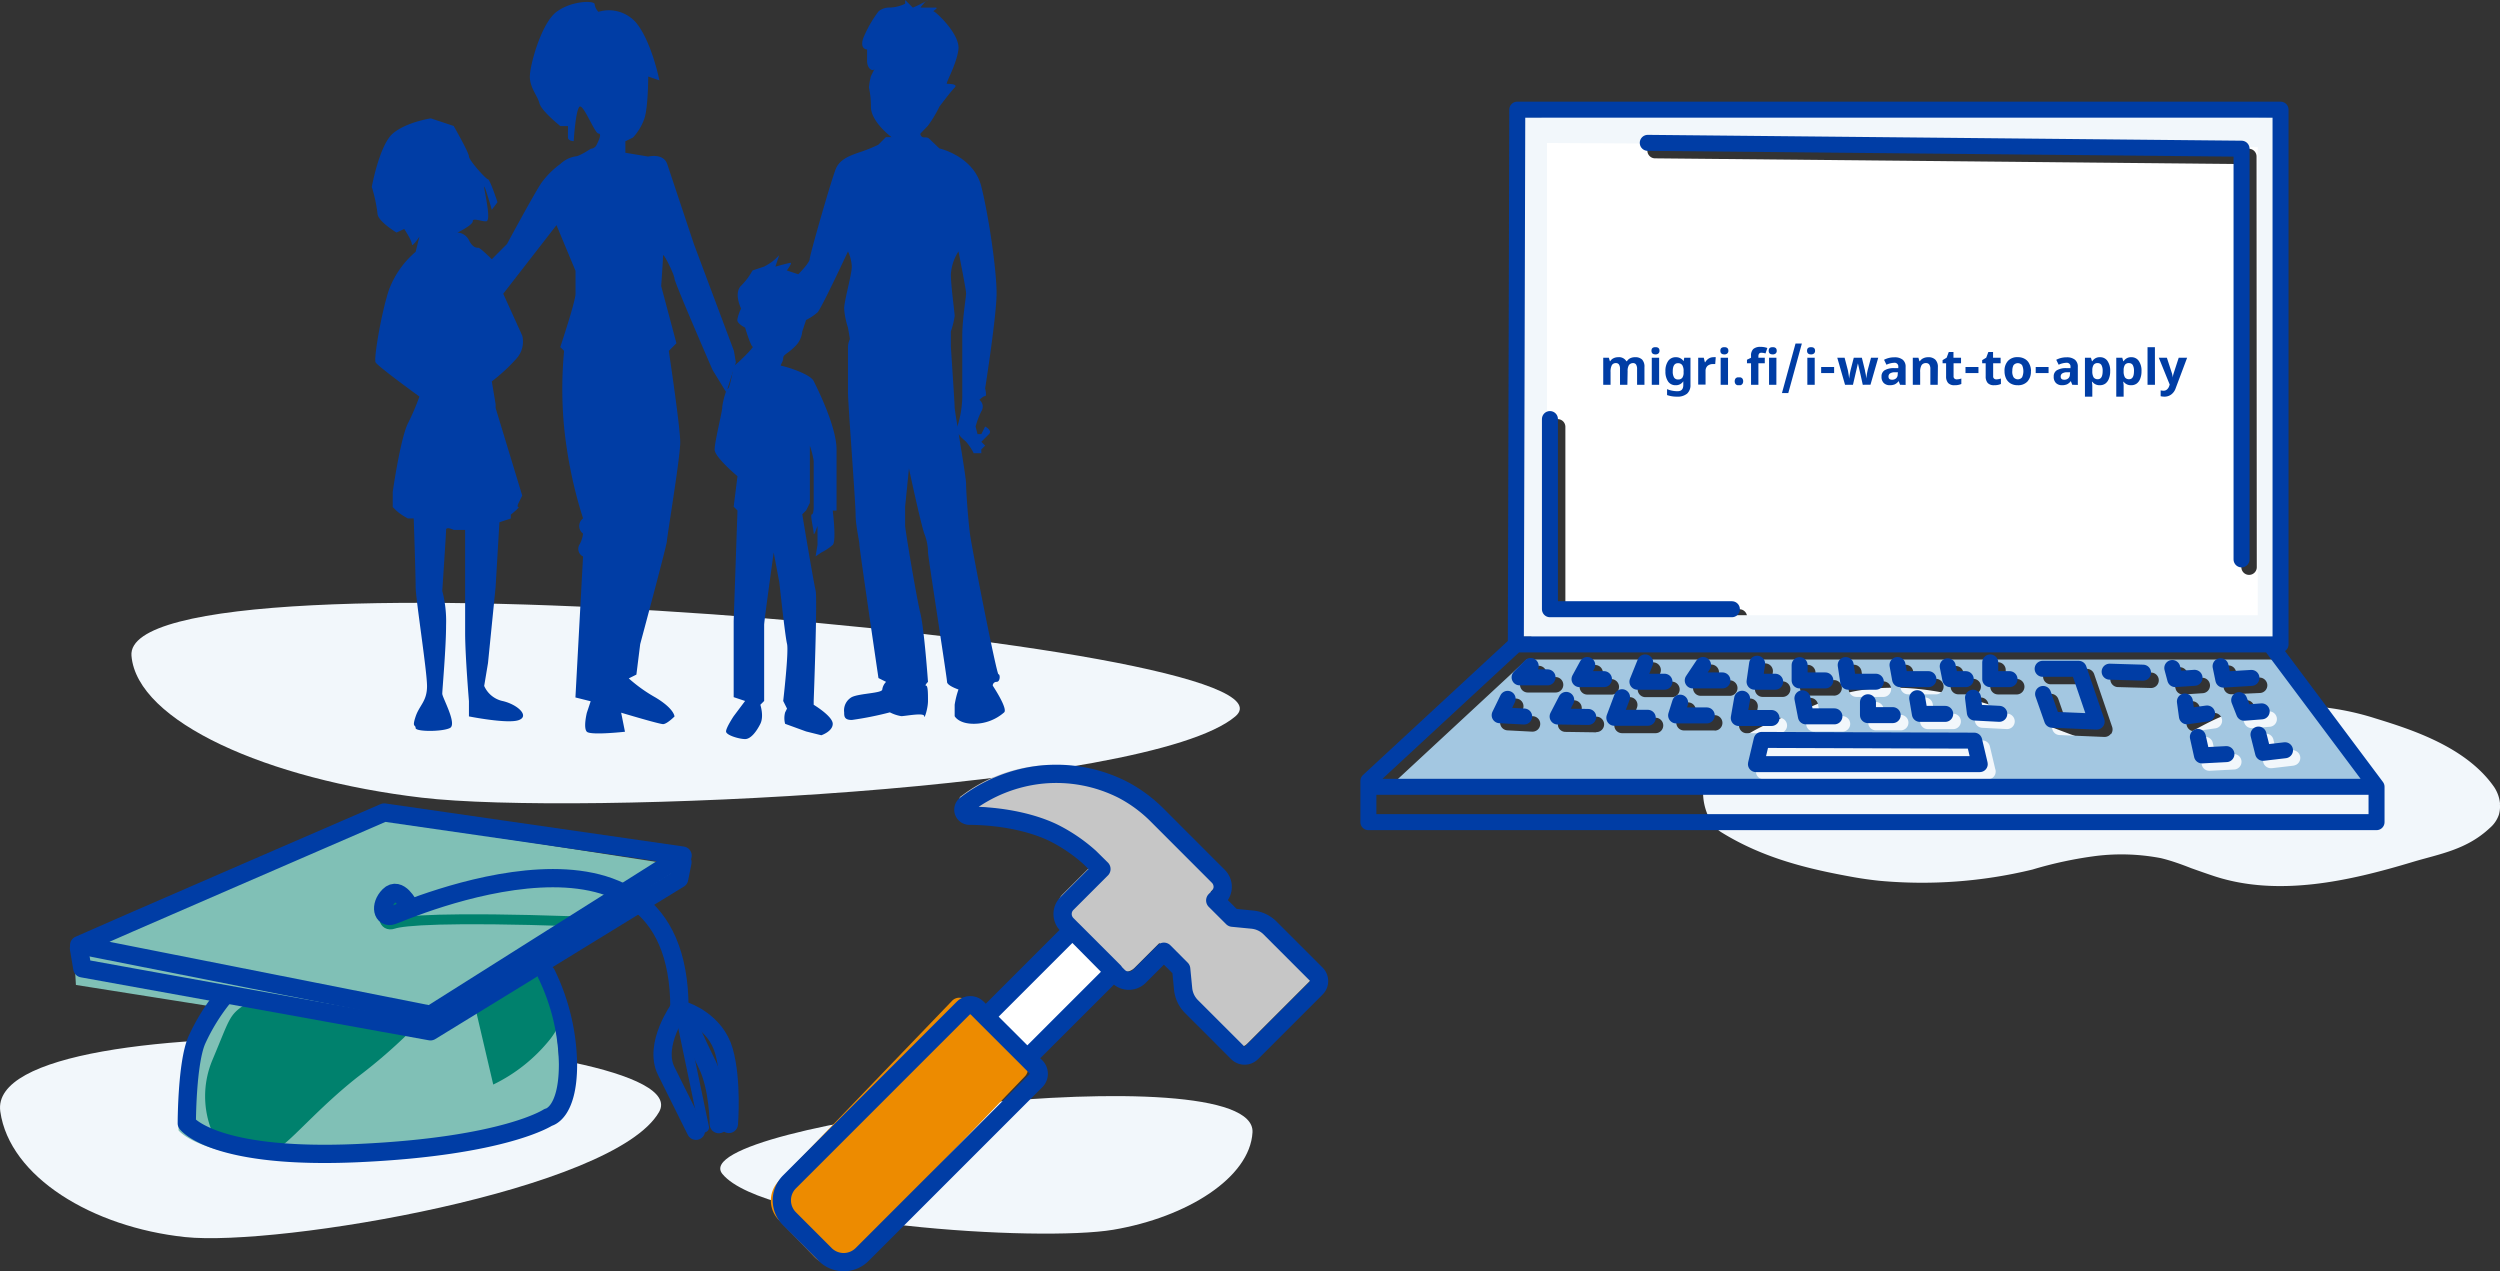 <svg xmlns="http://www.w3.org/2000/svg" xmlns:xlink="http://www.w3.org/1999/xlink" viewBox="0 0 505.23 256.91"><rect x="0" y="0" width="505.23" height="256.91" fill="#333333" stroke="none"/><defs><clipPath id="clip-path" transform="translate(0 0)"><rect width="505.23" height="256.91" style="fill:none"/></clipPath></defs><title>kuva_1_EN</title><g id="Layer_2" data-name="Layer 2"><g id="Layer_1-2" data-name="Layer 1"><g style="clip-path:url(#clip-path)"><path d="M85.22,161.2c31.09,3.69,146.83-1.48,164.43-16.42s-225.06-36-223.08-12.25c1.12,13.34,27.56,25,58.65,28.67" transform="translate(0 0)" style="fill:#f2f7fb"/><path d="M37.39,250c18.74,2,86.77-9.45,95.81-25.29S-3.29,201.11.06,224.63C1.94,237.85,18.65,248,37.39,250" transform="translate(0 0)" style="fill:#f2f7fb"/><path d="M225,248.52c-14.93,2.53-70.51-1-79-11.26s108.08-24.69,107.12-8.41C252.59,238,239.89,246,225,248.52" transform="translate(0 0)" style="fill:#f2f7fb"/><path d="M198.26,205l18-17s9,7.5,8,9-16,16-16,16Z" transform="translate(0 0)" style="fill:#fff"/><path d="M195.29,202.24,197,204l8.41,8.75,1.71,1.78a2.14,2.14,0,0,1,0,3L172,254a5.13,5.13,0,0,1-7.45,0l-7.22-7.51a5.63,5.63,0,0,1,0-7.75l35.11-36.52a2,2,0,0,1,2.84,0" transform="translate(0 0)" style="fill:#ed8b00"/><path d="M194.28,160.87a30.47,30.47,0,0,1,15.25-6.09A29.79,29.79,0,0,1,226,157.85a27.88,27.88,0,0,1,6.74,4.94l0,0,12.58,12.58a3,3,0,0,1,0,4.18l-.65.66,3.49,3.5,4,.39a5.87,5.87,0,0,1,3.58,1.69l9.29,9.28a2,2,0,0,1,0,2.88l-13,13a2,2,0,0,1-2.87,0l-9.29-9.28a5.87,5.87,0,0,1-1.69-3.59l-.39-4-3.5-3.49-5,5a3,3,0,0,1-4.18,0L214.67,185a3,3,0,0,1,0-4.18l7-7-2.38-2.36a33.17,33.17,0,0,0-6.74-4.68c-3.78-2-10-3.67-17.55-3.73a1.23,1.23,0,0,1-.73-2.21" transform="translate(0 0)" style="fill:#c6c6c6"/><path d="M207.62,213.86l-8.41-8.4m-4-42.83a30.3,30.3,0,0,1,15.24-6.09,29.74,29.74,0,0,1,16.48,3.07,28.55,28.55,0,0,1,6.74,4.93l0,0,12.58,12.59a3,3,0,0,1,0,4.18l-.66.66,3.5,3.49,4,.39a5.88,5.88,0,0,1,3.59,1.7l9.28,9.28a2,2,0,0,1,0,2.88l-13,13a2,2,0,0,1-2.88,0l-9.28-9.28a5.88,5.88,0,0,1-1.7-3.59l-.39-4-3.49-3.5-5,5a3,3,0,0,1-4.19,0L215.59,186.8a3,3,0,0,1,0-4.18l7-7-2.38-2.35a33.17,33.17,0,0,0-6.74-4.68c-3.79-2-10-3.67-17.55-3.74A1.22,1.22,0,0,1,195.21,162.63Zm2.29,41.11,1.71,1.72,17.52-17.52,8.41,8.41-17.52,17.51,1.71,1.72a2,2,0,0,1,0,2.84l-35.11,35.11a5.28,5.28,0,0,1-7.45,0l-7.22-7.23a5.26,5.26,0,0,1,0-7.45l35.11-35.11A2,2,0,0,1,197.5,203.74Z" transform="translate(0 0)" style="fill:none;stroke:#003da5;stroke-linecap:round;stroke-linejoin:round;stroke-width:3.69px"/></g><g style="clip-path:url(#clip-path)"><path d="M43.44,203.5A39.58,39.58,0,0,0,38.08,212c-2,4.6-2,16.43-2,16.43s5.36,7.24,34.84,5.92,38.2-7.07,38.2-7.07,4-.66,4-10.52a72.4,72.4,0,0,0-3.19-19.62l-5.86,1.22L135.58,180l.67-5.26-59.64-9.2L15,193.14l.34,5.91" transform="translate(0 0)" style="fill:#80c0b6"/><path d="M58.54,203.1c-1.57,0-6-2.06-9.15,0s-3,2.92-6.45,11.09a18.9,18.9,0,0,0,.13,15s10.74,4.12,13.26,2.75,8.21-8.24,16.1-14.41a105.67,105.67,0,0,0,11.69-10.29Z" transform="translate(0 0)" style="fill:#00816d"/><path d="M82.82,184.71s-2-4-4-2-1.34,4.69.67,4,10.62-1.41,36.47-.53c.75,0,.22,4,1,4" transform="translate(0 0)" style="fill:none;stroke:#00816d;stroke-linecap:round;stroke-linejoin:round;stroke-width:2.01px"/><path d="M16,191c1.34-.67,61.64-26.8,61.64-26.8l60.31,8.71L87,205.07Z" transform="translate(0 0)" style="fill:none;stroke:#003da5;stroke-linecap:round;stroke-linejoin:round;stroke-width:3.69px"/><path d="M109.18,195.18c2.5,4.24,7,8.48,2,14.83a33.23,33.23,0,0,1-11.5,9.17l-3.74-16Z" transform="translate(0 0)" style="fill:#00816d"/><path d="M137.33,203.73s-5.36,7.37-2.68,12.73l6,12.06" transform="translate(0 0)" style="fill:none;stroke:#003da5;stroke-linecap:round;stroke-linejoin:round;stroke-width:3.69px"/><path d="M138.59,204.4s6,2,7.71,8,1,14.74,1,14.74" transform="translate(0 0)" style="fill:none;stroke:#003da5;stroke-linecap:round;stroke-linejoin:round;stroke-width:3.69px"/><path d="M137.92,204.4s2.68,6,5,10.72,2.34,12.06,2.34,12.06" transform="translate(0 0)" style="fill:none;stroke:#003da5;stroke-linecap:round;stroke-linejoin:round;stroke-width:3.69px"/></g><line x1="137.25" y1="203.73" x2="142.28" y2="227.85" style="fill:none;stroke:#003da5;stroke-linecap:round;stroke-linejoin:round;stroke-width:2.01px"/><g style="clip-path:url(#clip-path)"><path d="M45.11,201.55a40.51,40.51,0,0,0-5.36,8.71c-2,4.69-2,16.76-2,16.76s5.36,7.37,34.85,6,38.19-7.21,38.19-7.21,4-.67,4-10.72a43.25,43.25,0,0,0-4.36-18.26" transform="translate(0 0)" style="fill:none;stroke:#003da5;stroke-linecap:round;stroke-linejoin:round;stroke-width:3.69px"/><path d="M82.64,183s-2-4-4-2-1.34,4.69.67,4,58-25.46,58,18.77" transform="translate(0 0)" style="fill:none;stroke:#003da5;stroke-linecap:round;stroke-linejoin:round;stroke-width:3.69px"/></g><polyline points="15.96 191.66 16.64 195.69 87 208.42 137.25 177.59 137.92 174.24" style="fill:none;stroke:#003da5;stroke-linecap:round;stroke-linejoin:round;stroke-width:3.69px"/><g style="clip-path:url(#clip-path)"><path d="M75.13,37.8S76.67,29.33,79.37,27s7.7-3.08,7.7-3.08l4.62,1.54s3.08,5.39,3.08,6.16,3.46,4.62,3.85,4.62,1.92,4.62,1.92,4.62l-1.15,1.54S97.85,37,97.85,37.8s1.54,6.93.38,6.93-2.69-.77-2.69,0S92.46,47,92.46,47a2.74,2.74,0,0,1,2.31,1.54c.77,1.54,1.54,1.54,1.92,1.54s2.7,2.31,2.7,2.31l3.07-3.08s5.39-10,6.93-12.32a17.34,17.34,0,0,1,3.85-3.85,5.84,5.84,0,0,1,3.08-1.54c.77,0,3.08-1.54,3.08-1.54a1.38,1.38,0,0,0,1.16-.77c.38-.77,1.15-2.31.38-2.31s-3.08-6.16-3.85-5.39-1.15,6.93-1.15,6.93-1.16,0-1.16-.77V25.48h-1.54s-3.85-3.08-4.23-4.62-1.93-3.08-1.93-5.39,2.31-10.78,5.39-13.08,7.7-2.31,7.7-1.54a2.69,2.69,0,0,0,.77,1.54,7.28,7.28,0,0,1,7.7,2.3c3.08,3.85,4.62,11.55,4.62,11.55L131,15.47s0,6.16-.77,8.47a10.85,10.85,0,0,1-2.31,3.85l-1.54.77v2.31l4.62.77s3.08-.77,3.85,1.54l5.39,16.17,8.08,21.56.39,2.31-1.93,6.08L144,74.76s-7.7-17.71-7.7-18.48S134,50.89,134,51.66s-.38,6.16-.38,6.16l3.08,11.55-1.54,1.54s2.31,15.39,2.31,18.47-2.7,19.25-2.7,20-5.39,20.79-5.39,20.79l-.77,6.16-1.54.77a30.47,30.47,0,0,0,5.39,3.85c3.85,2.31,3.85,3.85,3.85,3.85s-1.54,1.54-2.31,1.54-8.47-2.31-8.47-2.31l.77,3.85s-6.93.77-7.7,0,0-3.85,0-3.85l.77-2.31-3.08-.77,1.54-28.49a1.69,1.69,0,0,1-.77-2.31,6,6,0,0,0,.77-2.31,1.92,1.92,0,0,1,0-3.08A91.28,91.28,0,0,1,114,86.3a82,82,0,0,1,0-15.39l-.77-.77s3.08-9.24,3.08-10.78V54.74l-3.85-9.24L101.7,59.36l3.84,8.47a5.08,5.08,0,0,1-1.15,4.62,35.71,35.71,0,0,1-5,4.62l.77,4.61v.77l5.38,17.71-.77,1.54s-.38.77,0,.77-1.54,1.54-1.54,1.54v.77l-2.3.77-.77,13.09L98.62,134l-.77,4.62a5.3,5.3,0,0,0,3.85,3.08c3.07.77,5.38,3.08,3.07,3.85s-10-.77-10-.77v-3.08S94,132.5,94,127.88V107.09H91.69s-1.54-.77-1.54,0-.77,12.32-.77,12.32a24.17,24.17,0,0,1,.77,6.93c0,4.62-.77,13.09-.77,13.86s3.08,6.16,1.54,6.93-6.93.77-6.93,0-.77,0,0-2.31,2.31-3.08,2.31-6.16S84,121,84,118.64s-.39-13.86-.39-13.86H82.45a11.83,11.83,0,0,1-2.31-1.54l-.77-.77V99.39s1.54-10.78,3.08-13.86a45.79,45.79,0,0,0,2.31-5.39S76.29,74,75.9,73.22s1.16-10,2.7-14.63A18.62,18.62,0,0,1,84,50.89l.77-3.08s-1.54,2.31-1.54,1.54-1.54-3.08-1.54-3.08L80.14,47s-3.85-2.31-3.85-3.85a30,30,0,0,0-1.16-5.39" transform="translate(0 0)" style="fill:#003da5"/><path d="M148.27,73.91c.39,0,4.24-3.85,3.85-3.85s-1.54-3.85-1.54-3.85S149,65.44,149,64.67a7.76,7.76,0,0,1,.77-2.31s-1.54-3.08,0-4.62a13.29,13.29,0,0,0,2.31-3.08l2.31-.77a11.08,11.08,0,0,0,2.31-1.54l.77-.77-.77,2.31s2.7-.77,3.08-.77-.77,1.54-.77,1.54l2.31.77s2.31-2.31,2.31-3.08,4.62-16.93,5.39-18.47,2.31-2.31,4.62-3.08a32.38,32.38,0,0,0,3.85-1.54l1.54-1.54h1.15S176,24.64,176,21.56a17.25,17.25,0,0,0-.39-3.85A13.46,13.46,0,0,1,176,15.4l.77-1.54c-.39.77-1.54,0-1.54-1.54V10s-1.54,0-.77-2.31a24.77,24.77,0,0,1,3.08-5.39,3.37,3.37,0,0,1,2.31-.77,8,8,0,0,0,3.08-.77V0l1.54,1.54A23.16,23.16,0,0,0,187.54,0C187.15,0,186,1.54,186,1.54h3.08c.77,0-.77.77-.39.77s5.39,4.62,5,7.7-2.7,6.93-2.31,6.93,2.31,0,1.54.77-3.08,3.85-3.08,3.85a24.7,24.7,0,0,1-2.31,3.85L186,27a.75.75,0,0,0,.77.77c.77,0,.77,0,1.54.77L189.85,30s6.93,1.54,8.47,7.7,3.08,16.93,3.08,21.55-2.31,19.25-2.31,19.25.38,1.54,0,1.54-1.16.77-1.16.77a1.72,1.72,0,0,1,.39,2.31,17.26,17.26,0,0,0-1.16,3.08l.39,1.54h.77l.77-1.54s1.54.77.77,1.54l-1.54,1.54.77.77-.77.77v.77h-1.54a11.08,11.08,0,0,0-1.54-2.31c-.77-.77-2.31-1.54-1.54-3.85a20.32,20.32,0,0,0,.77-5.39V67.75c0-3.08.77-7.7.77-8.47s-1.54-8.47-1.54-8.47a9.76,9.76,0,0,0-1.54,4.62c0,2.31.77,7.7.77,8.47a17.47,17.47,0,0,1-.77,3.08v3.08s.77,11.55.77,12.32,2.31,13.86,2.31,15.4.38,6.93.77,10,5.39,28.48,5.77,28.48.39,1.54-.38,1.54a.75.75,0,0,0-.77.77s3.08,4.62,2.31,5.39a9.29,9.29,0,0,1-6.16,2.31c-3.08,0-3.85-1.54-3.85-1.54v-2.31a17.47,17.47,0,0,1,.77-3.08s-2.31-.77-2.31-1.54-3.85-25.4-3.85-26.17a10.3,10.3,0,0,0-.77-3.85c-.77-2.31-3.08-13.09-3.08-13.09l-.77,7.7v3.85c0,.77,2.31,14.62,3.08,17.7s1.54,13.86,1.54,13.86-.77.77-.39.77.39,1.54.39,3.08-.77,3.85-.77,3.08-3.85,0-4.62,0a7.76,7.76,0,0,1-2.31-.77,66.7,66.7,0,0,1-7.7,1.54c-1.54,0-1.54-.77-1.54-1.54a3.07,3.07,0,0,1,1.54-3.08c1.54-.77,6.16-.77,6.16-1.54a2.69,2.69,0,0,1,.77-1.54l-1.54-.77s-3.85-26.17-3.85-26.94-.77-3.85-.77-6.16-1.54-22.33-1.54-24.64V70.06a3.94,3.94,0,0,1,.39-1.54l-.39-2.31a15.66,15.66,0,0,1-.77-3.85c0-1.54,1.54-6.93,1.54-8.47a8,8,0,0,0-.77-3.08S166,62.36,165.21,63.13a11.08,11.08,0,0,1-2.31,1.54L162.13,67a4.77,4.77,0,0,1-1.54,3.08c-1.54,1.54-2.31,1.54-2.31,2.31s-.77,1.54-.38,1.54,5.77,1.54,6.54,3.08,4.62,9.24,4.62,13.86v12.32h-.77s.77,6.16,0,6.93a11.08,11.08,0,0,1-2.31,1.54l-1.15.77.38-2.31v-3.85s-.77,2.31-.77,1.54-.77-3.85-.38-3.85.38-1.54.38-1.54V93.16a17.47,17.47,0,0,0-.77-3.08v11.55l-.77,1.54-.77.77s2.31,13.85,2.7,15.39-.39,22.33-.39,22.33v.77s3.85,2.31,3.85,3.85-2.31,2.31-2.31,2.31l-3.08-.77-4.23-1.54a4.36,4.36,0,0,1,0-2.31l.38-.77-.77-1.54s1.16-10,.77-11.55-1.54-12.32-1.54-12.32l-1.15-6.15s-1.93,13.85-1.93,14.62v15.4l-.77.77s.77,2.31,0,3.85-1.92,3.08-3.08,3.08-3.85-.77-3.85-1.54,1.54-3.08,1.54-3.08l2.31-3.08-2.31-.77v-15.4l.77-22.32-.77-.77.77-6.16s-4.62-3.85-4.62-5.39,1.54-7.7,1.54-8.47.77-3.85,1.16-3.85,1.15-4.62,1.15-4.62" transform="translate(0 0)" style="fill:#003da5"/><path d="M505.21,162.46a5.94,5.94,0,0,1-.22,2.23,6.1,6.1,0,0,1-1.82,2.64c-4.72,4.44-10.24,5.26-15.6,6.87-12.84,3.87-27.18,7.12-40.14,2.85-1.54-.51-3.09-1.06-4.64-1.61-1-.4-2-.77-3-1.11s-2-.64-3.06-.9a42.38,42.38,0,0,0-13.06-.46,80.61,80.61,0,0,0-12.93,2.76A94.5,94.5,0,0,1,379.82,178c-1.72-.18-3.44-.42-5.15-.72-9.14-1.64-18.25-3.78-26.84-9.11-3.17-2-5.12-8.69-2.25-12.66,6.44-9,15.24-10.22,23.21-13.9a28,28,0,0,1,6.45-2,44,44,0,0,1,6.57-.62c10.29-.22,20.43,3.16,30.36,7.08,3.23,1.13,6.46,2.48,9.72,3.54a32.47,32.47,0,0,0,9.9,1.87c7.39.06,13.74-6.4,20.93-7.87a55,55,0,0,1,27.33,1.57c7.38,2.27,18.38,5.79,24,13.88a7.31,7.31,0,0,1,1.19,3.41" transform="translate(0 0)" style="fill:#f2f7fb"/><path d="M456.08,114.62a1.56,1.56,0,0,1-3.12,0V33.16L334.48,32a1.56,1.56,0,0,1,0-3.12h0l120,1.18a1.57,1.57,0,0,1,1.55,1.57ZM351.51,126.24H314.79a1.56,1.56,0,0,1-1.56-1.56V86.26a1.56,1.56,0,0,1,3.12,0v36.86h35.16a1.56,1.56,0,1,1,0,3.12m-41.77-101-.27,105H460.88V25.28Z" transform="translate(0 0)" style="fill:#fff"/></g><path d="M456.28,124.33H312.63V28.9l143.65.84ZM461.2,23.67h-2.56L311.77,22.44l-.24,1.23H307.7v105h4.15v.64H460.16v-.64h1Z" transform="translate(0 0)" style="fill:#f2f7fb"/><g style="clip-path:url(#clip-path)"><path d="M463.52,154.73l-4.42.52h-.19a1.57,1.57,0,0,1-1.51-1.17l-.93-3.69a1.56,1.56,0,1,1,3-.77l.59,2.36,3.07-.36a1.56,1.56,0,1,1,.36,3.1m-8.45-7.57a1.56,1.56,0,0,1-1.45-1l-1-2.55a1.55,1.55,0,0,1,.88-2,1.57,1.57,0,0,1,2,.89l.57,1.46,2.39-.18a1.56,1.56,0,1,1,.24,3.11l-3.55.27h-.12m-3.49,8.36-4.94.26h-.08a1.56,1.56,0,0,1-1.53-1.22l-.82-3.75a1.56,1.56,0,0,1,3.05-.66l.54,2.44,3.62-.19a1.56,1.56,0,0,1,.16,3.12m-8.07-7.73a1.52,1.52,0,0,1-.94-.31,1.58,1.58,0,0,1-.61-1l-.41-3a1.56,1.56,0,0,1,3.09-.43l.2,1.42,2.52-.36a1.56,1.56,0,0,1,.44,3.09l-4.07.58h-.22m-2.26-7.41a1.56,1.56,0,0,1-1.51-1.17l-.6-2.24a1.56,1.56,0,1,1,3-.8l.27,1,2.62-.17a1.55,1.55,0,0,1,1.66,1.45,1.56,1.56,0,0,1-1.46,1.66l-3.9.26h-.1m-6.51-1.31h0l-6.76-.19a1.57,1.57,0,0,1,.09-3.13l6.76.2a1.56,1.56,0,0,1-.05,3.12m-8.11,9.27a1.58,1.58,0,0,1-1.25.62h-.07l-9.05-.38a1.56,1.56,0,0,1-1.41-1.05l-1.82-5.2a1.56,1.56,0,0,1,3-1l1.47,4.2,5.71.24-2.54-7.45h-6.17a1.56,1.56,0,1,1,0-3.12h7.28a1.57,1.57,0,0,1,1.48,1.06l3.64,10.67a1.58,1.58,0,0,1-.22,1.44m-18.95-8h-3.9a1.56,1.56,0,0,1-1.56-1.57v-3.38a1.56,1.56,0,1,1,3.12,0v1.82h2.34a1.57,1.57,0,0,1,0,3.13m-2.08,7h-.08l-4.95-.26a1.56,1.56,0,0,1-1.46-1.37l-.37-3a1.56,1.56,0,1,1,3.1-.38l.21,1.7,3.63.19a1.57,1.57,0,0,1,1.48,1.64,1.55,1.55,0,0,1-1.56,1.48m-3.89,10.15H356.42a1.56,1.56,0,0,1-1.51-1.94l1.2-4.89a1.56,1.56,0,0,1,1.52-1.18h0l43,.15a1.56,1.56,0,0,1,1.51,1.2l1.07,4.53a1.52,1.52,0,0,1,.1.57,1.56,1.56,0,0,1-1.56,1.56m-49.95-9.87a1.58,1.58,0,0,1-.34-1.27l.68-3.89a1.56,1.56,0,1,1,3.08.54l-.36,2.06h4.73a1.56,1.56,0,0,1,0,3.12H353a1.56,1.56,0,0,1-1.2-.56m-2.1-7h-6a1.56,1.56,0,0,1-1.29-2.43l2.08-3.12a1.56,1.56,0,1,1,2.59,1.73l-.46.69h3.07a1.57,1.57,0,0,1,0,3.13m-3.18,7h-6.19a1.56,1.56,0,0,1-1.49-2l.81-2.57a1.56,1.56,0,0,1,3,.93l-.17.55h4.06a1.56,1.56,0,0,1,0,3.12m-14-6.76a1.57,1.57,0,0,1-1.3-.69,1.55,1.55,0,0,1-.15-1.46l1.56-3.9a1.56,1.56,0,1,1,2.9,1.16l-.71,1.76H338a1.57,1.57,0,0,1,0,3.13Zm2.08,7.28H327.8a1.56,1.56,0,0,1-1.46-2.11l1.56-4.16a1.56,1.56,0,0,1,2.92,1.1l-.77,2.05h4.52a1.56,1.56,0,1,1,0,3.12m-13.79-7.8a1.55,1.55,0,0,1-1.34-.77,1.52,1.52,0,0,1,0-1.54L321,135.2a1.56,1.56,0,1,1,2.74,1.5l-.3.55h2.31a1.57,1.57,0,0,1,0,3.13Zm1.76,7.63h0l-6.19-.09a1.56,1.56,0,0,1-1.32-.76,1.58,1.58,0,0,1,0-1.52l1.73-3.36a1.57,1.57,0,0,1,2.78,1.44l-.58,1.12,3.66,0a1.56,1.56,0,0,1,0,3.12m-13.87-8a1.56,1.56,0,0,1-1.12-2.65l2.24-2.3a1.57,1.57,0,0,1,2.5,1.83h2a1.56,1.56,0,0,1,0,3.12Zm.92,7.91h-.08l-4.95-.26a1.56,1.56,0,0,1-1.32-2.24l1.6-3.31a1.56,1.56,0,0,1,2.81,1.36l-.57,1.19,2.59.14a1.56,1.56,0,0,1-.08,3.12m45-8.81.52-3.64a1.56,1.56,0,0,1,3.09.44l-.27,1.86h2.37a1.57,1.57,0,0,1,0,3.13h-4.17a1.56,1.56,0,0,1-1.54-1.79m9.11-3.14a1.56,1.56,0,0,1,1.56-1.55h0a1.57,1.57,0,0,1,1.56,1.57v1.52h3.63a1.57,1.57,0,1,1,0,3.13h-5.2a1.55,1.55,0,0,1-1.56-1.57Zm10.13,10.38a1.56,1.56,0,0,1-1.56,1.56h-5.77a1.56,1.56,0,0,1-1.53-1.26l-.71-3.64a1.56,1.56,0,1,1,3.06-.6l.47,2.38h4.48a1.56,1.56,0,0,1,1.56,1.56m.51-11.94a1.57,1.57,0,0,1,1.78,1.31l.31,2.05h4.23a1.57,1.57,0,0,1,0,3.13h-5.57a1.57,1.57,0,0,1-1.55-1.33l-.51-3.38a1.57,1.57,0,0,1,1.31-1.78m9.7,10.13a1.56,1.56,0,1,1,0,3.12h-5a1.56,1.56,0,0,1-1.56-1.56v-2.6a1.56,1.56,0,0,1,3.12,0v1Zm.7-10.12a1.56,1.56,0,0,1,1.81,1.25l.29,1.58h4.42a1.57,1.57,0,0,1,0,3.13h-5.72a1.56,1.56,0,0,1-1.54-1.29l-.52-2.86a1.56,1.56,0,0,1,1.26-1.81m11.46,11.43a1.56,1.56,0,0,1-1.56,1.56h-5.12a1.57,1.57,0,0,1-1.54-1.3l-.53-3.17a1.56,1.56,0,1,1,3.07-.52l.32,1.87h3.8a1.56,1.56,0,0,1,1.56,1.56m-1.34-11.17a1.55,1.55,0,0,1,1.83,1.23l.27,1.34h1.85a1.57,1.57,0,0,1,0,3.13h-3.13a1.57,1.57,0,0,1-1.53-1.26l-.52-2.6a1.56,1.56,0,0,1,1.23-1.84m55.1-.11a1.56,1.56,0,0,1,1.84,1.21l.3,1.41,4.4-.2a1.59,1.59,0,0,1,1.63,1.49,1.56,1.56,0,0,1-1.49,1.63l-5.72.26h-.08a1.56,1.56,0,0,1-1.52-1.25l-.57-2.71a1.56,1.56,0,0,1,1.21-1.85m9.51-1.22h-151L280.81,159H478.72Z" transform="translate(0 0)" style="fill:#a3c7e1"/></g><path d="M456.42,148.45l.93,3.69,4.43-.52m-17.61-2.7.83,3.74,4.94-.26m2.58-10.91,1,2.55,3.55-.28m-15.52-2,.41,3,4.07-.57m2.73-9.56.56,2.71L455,137m-16-2,.6,2.24,3.9-.26m-17.16-1.24,6.75.2m-20.29-.78h7.28l3.64,10.67-9-.38-1.83-5.21m-56.87,9.29,42.95.15,1.12,4.74H354.86ZM398.73,141l.37,3,4.94.26m-16.59-3.16.54,3.17h5.12m-15.61-2.35v2.6h5m-18.25-3.4.71,3.65h5.76m-18.65-3.56-.68,3.89H358M339.54,142l-.81,2.58h6.19M327.8,140.9l-1.56,4.16H333m-16.48-3.62-1.74,3.36,6.19.09m-16.29-3.66-1.61,3.31,4.95.26m94.19-10.93v3.38h3.9m-12.49-2.6.52,2.6h3.12m-13.79-2.86.52,2.86h5.73M373,134.4l.51,3.37h5.58m-15.4-3.35,0,3.09h5.2m-13.79-3.38-.52,3.64h4.17m-14.58-3.38-2.08,3.12h6m-15.61-3.64-1.57,3.9h5.47m-15.61-3.38-1.56,2.86h4.94m-14.81-2.66-2.24,2.3h5.65M480.28,159H277.2m29.14-28.76-29.8,27.58v8.33H480.28V159L459,130.55M313.23,84.69v38.43H350m-17-94.25,120,1.18v83M306.63,22.16H460.88V130.23H306.34Z" transform="translate(0 0)" style="fill:none;stroke:#003da5;stroke-linecap:round;stroke-linejoin:round;stroke-width:3.234px"/><path d="M328.88,77.76h-1.49V74.57a1.54,1.54,0,0,0-.2-.89.69.69,0,0,0-.62-.3.9.9,0,0,0-.83.42,2.82,2.82,0,0,0-.26,1.39v2.57H324V72.3h1.14l.2.69h.08a1.5,1.5,0,0,1,.64-.58,2,2,0,0,1,.95-.22,1.72,1.72,0,0,1,1.66.8h.13a1.55,1.55,0,0,1,.65-.59,2.15,2.15,0,0,1,1-.21,1.91,1.91,0,0,1,1.41.48,2.09,2.09,0,0,1,.47,1.53v3.56h-1.49V74.57a1.63,1.63,0,0,0-.2-.89.69.69,0,0,0-.62-.3,1,1,0,0,0-.82.4,2.21,2.21,0,0,0-.27,1.24Zm5.68-6.14c-.54,0-.81-.25-.81-.74s.27-.72.81-.72.81.24.81.72a.7.7,0,0,1-.2.54.86.86,0,0,1-.61.2Zm.74,6.14h-1.49V72.3h1.49Zm6.33,0a2.29,2.29,0,0,1-.68,1.79,3,3,0,0,1-2.05.61,5.9,5.9,0,0,1-2-.32v-1.2a5.4,5.4,0,0,0,2.13.42c.77,0,1.15-.41,1.15-1.24v-.1l0-.67h0a1.73,1.73,0,0,1-1.55.8,1.77,1.77,0,0,1-1.52-.75,3.52,3.52,0,0,1-.54-2.06,3.47,3.47,0,0,1,.56-2.1,1.82,1.82,0,0,1,1.54-.75,1.84,1.84,0,0,1,1.58.8h0l.12-.69h1.26Zm-2.51-1.07a1,1,0,0,0,.86-.35,1.82,1.82,0,0,0,.26-1.11v-.18a2.22,2.22,0,0,0-.27-1.26,1,1,0,0,0-.87-.39q-1.05,0-1.05,1.65a2.35,2.35,0,0,0,.26,1.23A.91.91,0,0,0,339.12,76.69Zm7.12-4.5a2.27,2.27,0,0,1,.5,0l-.11,1.39a1.89,1.89,0,0,0-.44,0,1.61,1.61,0,0,0-1.11.36,1.36,1.36,0,0,0-.4,1v2.78h-1.49V72.3h1.13l.22.91h.07a2.13,2.13,0,0,1,.69-.74A1.75,1.75,0,0,1,346.24,72.19Zm2.24-.57c-.54,0-.81-.25-.81-.74s.27-.72.81-.72.81.24.81.72a.7.7,0,0,1-.2.54.86.86,0,0,1-.61.2Zm.74,6.14h-1.49V72.3h1.49Zm1.35-.7a1,1,0,0,1,.07-.39.61.61,0,0,1,.18-.26.82.82,0,0,1,.28-.14,1.15,1.15,0,0,1,.33,0,1.19,1.19,0,0,1,.33,0,.87.87,0,0,1,.27.14.61.61,0,0,1,.18.26.88.88,0,0,1,.07.39.84.84,0,0,1-.07.37.61.61,0,0,1-.18.26.72.72,0,0,1-.27.15,1.2,1.2,0,0,1-.33,0,1.14,1.14,0,0,1-.33,0,.69.69,0,0,1-.28-.15.61.61,0,0,1-.18-.26A1,1,0,0,1,350.57,77.06Zm6.08-3.65h-1.29v4.35h-1.49V73.41h-.82V72.7l.82-.4v-.4a1.82,1.82,0,0,1,.46-1.37,2.15,2.15,0,0,1,1.47-.43,3.86,3.86,0,0,1,1.37.23l-.38,1.1a2.58,2.58,0,0,0-.83-.14.56.56,0,0,0-.46.18.83.83,0,0,0-.14.48v.35h1.29Zm1.6-1.79c-.54,0-.81-.25-.81-.74s.27-.72.81-.72.81.24.81.72a.67.67,0,0,1-.2.54.86.86,0,0,1-.61.2Zm.74,6.14h-1.48V72.3H359Zm5.15-8.33-2.74,10h-1.28l2.74-10ZM366,71.62c-.54,0-.81-.25-.81-.74s.27-.72.81-.72.81.24.81.72a.7.7,0,0,1-.2.54.86.86,0,0,1-.61.2Zm.74,6.14h-1.49V72.3h1.49Zm1.3-2.37V74.17h2.62v1.22Zm8.41,2.37-.42-1.91-.56-2.42h0l-1,4.33h-1.6L371.3,72.3h1.48l.63,2.41c.08.29.17.89.3,1.8h0a9.58,9.58,0,0,1,.17-1.18l.08-.42.67-2.61h1.64l.64,2.61c0,.18.09.45.15.79a6.76,6.76,0,0,1,.09.81h0q.06-.44.15-1c.07-.37.12-.64.17-.81l.65-2.41h1.46l-1.57,5.46Zm7.54,0-.29-.75h0a2.18,2.18,0,0,1-.77.66,2.56,2.56,0,0,1-1,.18,1.69,1.69,0,0,1-1.24-.45,1.72,1.72,0,0,1-.45-1.28,1.43,1.43,0,0,1,.61-1.28,3.58,3.58,0,0,1,1.83-.45l.95,0v-.24a.74.74,0,0,0-.85-.83,3.91,3.91,0,0,0-1.54.39l-.49-1a4.42,4.42,0,0,1,2.09-.5,2.59,2.59,0,0,1,1.68.48,1.79,1.79,0,0,1,.59,1.46v3.64Zm-.44-2.53-.58,0a1.83,1.83,0,0,0-1,.23.73.73,0,0,0-.32.65q0,.63.72.63a1.18,1.18,0,0,0,.83-.29,1.05,1.05,0,0,0,.31-.8Zm8.05,2.53h-1.49V74.57a1.54,1.54,0,0,0-.21-.89.76.76,0,0,0-.67-.3,1,1,0,0,0-.9.42,2.66,2.66,0,0,0-.28,1.39v2.57h-1.49V72.3h1.14l.2.69H388a1.59,1.59,0,0,1,.69-.59,2.25,2.25,0,0,1,1-.21,1.93,1.93,0,0,1,1.45.52,2.06,2.06,0,0,1,.49,1.49Zm3.83-1.09a3.35,3.35,0,0,0,.94-.17v1.1a3.29,3.29,0,0,1-1.37.25,1.68,1.68,0,0,1-1.3-.45,2,2,0,0,1-.41-1.35V73.41h-.71v-.63l.82-.49.43-1.16h.95V72.3h1.53v1.11H394.8v2.64a.56.56,0,0,0,.18.46A.67.67,0,0,0,395.45,76.67Zm1.78-1.28V74.17h2.62v1.22Zm6.22,1.28a3.35,3.35,0,0,0,.94-.17v1.1a3.29,3.29,0,0,1-1.37.25,1.68,1.68,0,0,1-1.3-.45,2,2,0,0,1-.41-1.35V73.41h-.71v-.63l.82-.49.43-1.16h.95V72.3h1.53v1.11H402.8v2.64a.56.56,0,0,0,.18.46A.67.67,0,0,0,403.45,76.67Zm7-1.65a2.93,2.93,0,0,1-.7,2.08,2.55,2.55,0,0,1-2,.75,2.72,2.72,0,0,1-1.38-.34,2.34,2.34,0,0,1-.93-1,3.38,3.38,0,0,1-.32-1.5,2.88,2.88,0,0,1,.7-2.08,2.54,2.54,0,0,1,2-.75,2.73,2.73,0,0,1,1.39.35,2.19,2.19,0,0,1,.92,1A3.19,3.19,0,0,1,410.45,75Zm-3.77,0a2.25,2.25,0,0,0,.27,1.22,1.09,1.09,0,0,0,1.72,0,3,3,0,0,0,0-2.44,1.12,1.12,0,0,0-1.73,0A2.31,2.31,0,0,0,406.68,75Zm4.74.37V74.17H414v1.22Zm7.39,2.37-.29-.75h0a2.18,2.18,0,0,1-.77.66,2.56,2.56,0,0,1-1,.18,1.69,1.69,0,0,1-1.24-.45,1.72,1.72,0,0,1-.45-1.28,1.43,1.43,0,0,1,.61-1.28,3.58,3.58,0,0,1,1.83-.45l.95,0v-.24a.74.74,0,0,0-.85-.83,3.91,3.91,0,0,0-1.54.39l-.49-1a4.42,4.42,0,0,1,2.09-.5,2.59,2.59,0,0,1,1.68.48,1.79,1.79,0,0,1,.59,1.46v3.64Zm-.44-2.53-.58,0a1.83,1.83,0,0,0-1,.23.73.73,0,0,0-.32.65q0,.63.72.63a1.18,1.18,0,0,0,.83-.29,1.05,1.05,0,0,0,.31-.8Zm6,2.62a1.81,1.81,0,0,1-1.51-.7h-.08c.06.46.08.72.08.8v2.21h-1.49V72.3h1.21l.21.7h.07a1.73,1.73,0,0,1,1.55-.81,1.76,1.76,0,0,1,1.51.75,3.43,3.43,0,0,1,.55,2.08,3.88,3.88,0,0,1-.26,1.51,2.15,2.15,0,0,1-.73,1A1.87,1.87,0,0,1,424.38,77.85Zm-.44-4.47a.94.94,0,0,0-.8.34,2,2,0,0,0-.27,1.12V75a2.37,2.37,0,0,0,.26,1.26,1,1,0,0,0,.83.38c.67,0,1-.55,1-1.65a2.41,2.41,0,0,0-.24-1.21A.86.86,0,0,0,423.94,73.38Zm6.77,4.47a1.81,1.81,0,0,1-1.51-.7h-.08c.06.46.08.72.08.8v2.21h-1.49V72.3h1.21l.21.7h.07a1.73,1.73,0,0,1,1.55-.81,1.76,1.76,0,0,1,1.51.75,3.43,3.43,0,0,1,.55,2.08,3.88,3.88,0,0,1-.26,1.51,2.15,2.15,0,0,1-.73,1A1.87,1.87,0,0,1,430.71,77.85Zm-.44-4.47a.94.94,0,0,0-.8.34,2,2,0,0,0-.27,1.12V75a2.37,2.37,0,0,0,.26,1.26,1,1,0,0,0,.83.38c.67,0,1-.55,1-1.65a2.41,2.41,0,0,0-.24-1.21A.86.86,0,0,0,430.27,73.38Zm5.26,4.38H434v-7.6h1.49Zm.78-5.46h1.63l1,3.07a3.92,3.92,0,0,1,.18.94h0a4.61,4.61,0,0,1,.21-.94l1-3.07H442l-2.31,6.15a2.6,2.6,0,0,1-.91,1.28,2.24,2.24,0,0,1-1.37.43,3.22,3.22,0,0,1-.76-.09V78.89a2.73,2.73,0,0,0,.59.07,1,1,0,0,0,.69-.25,1.51,1.51,0,0,0,.46-.73l.09-.26Z" transform="translate(0 0)" style="fill:#003da5"/></g></g></svg>